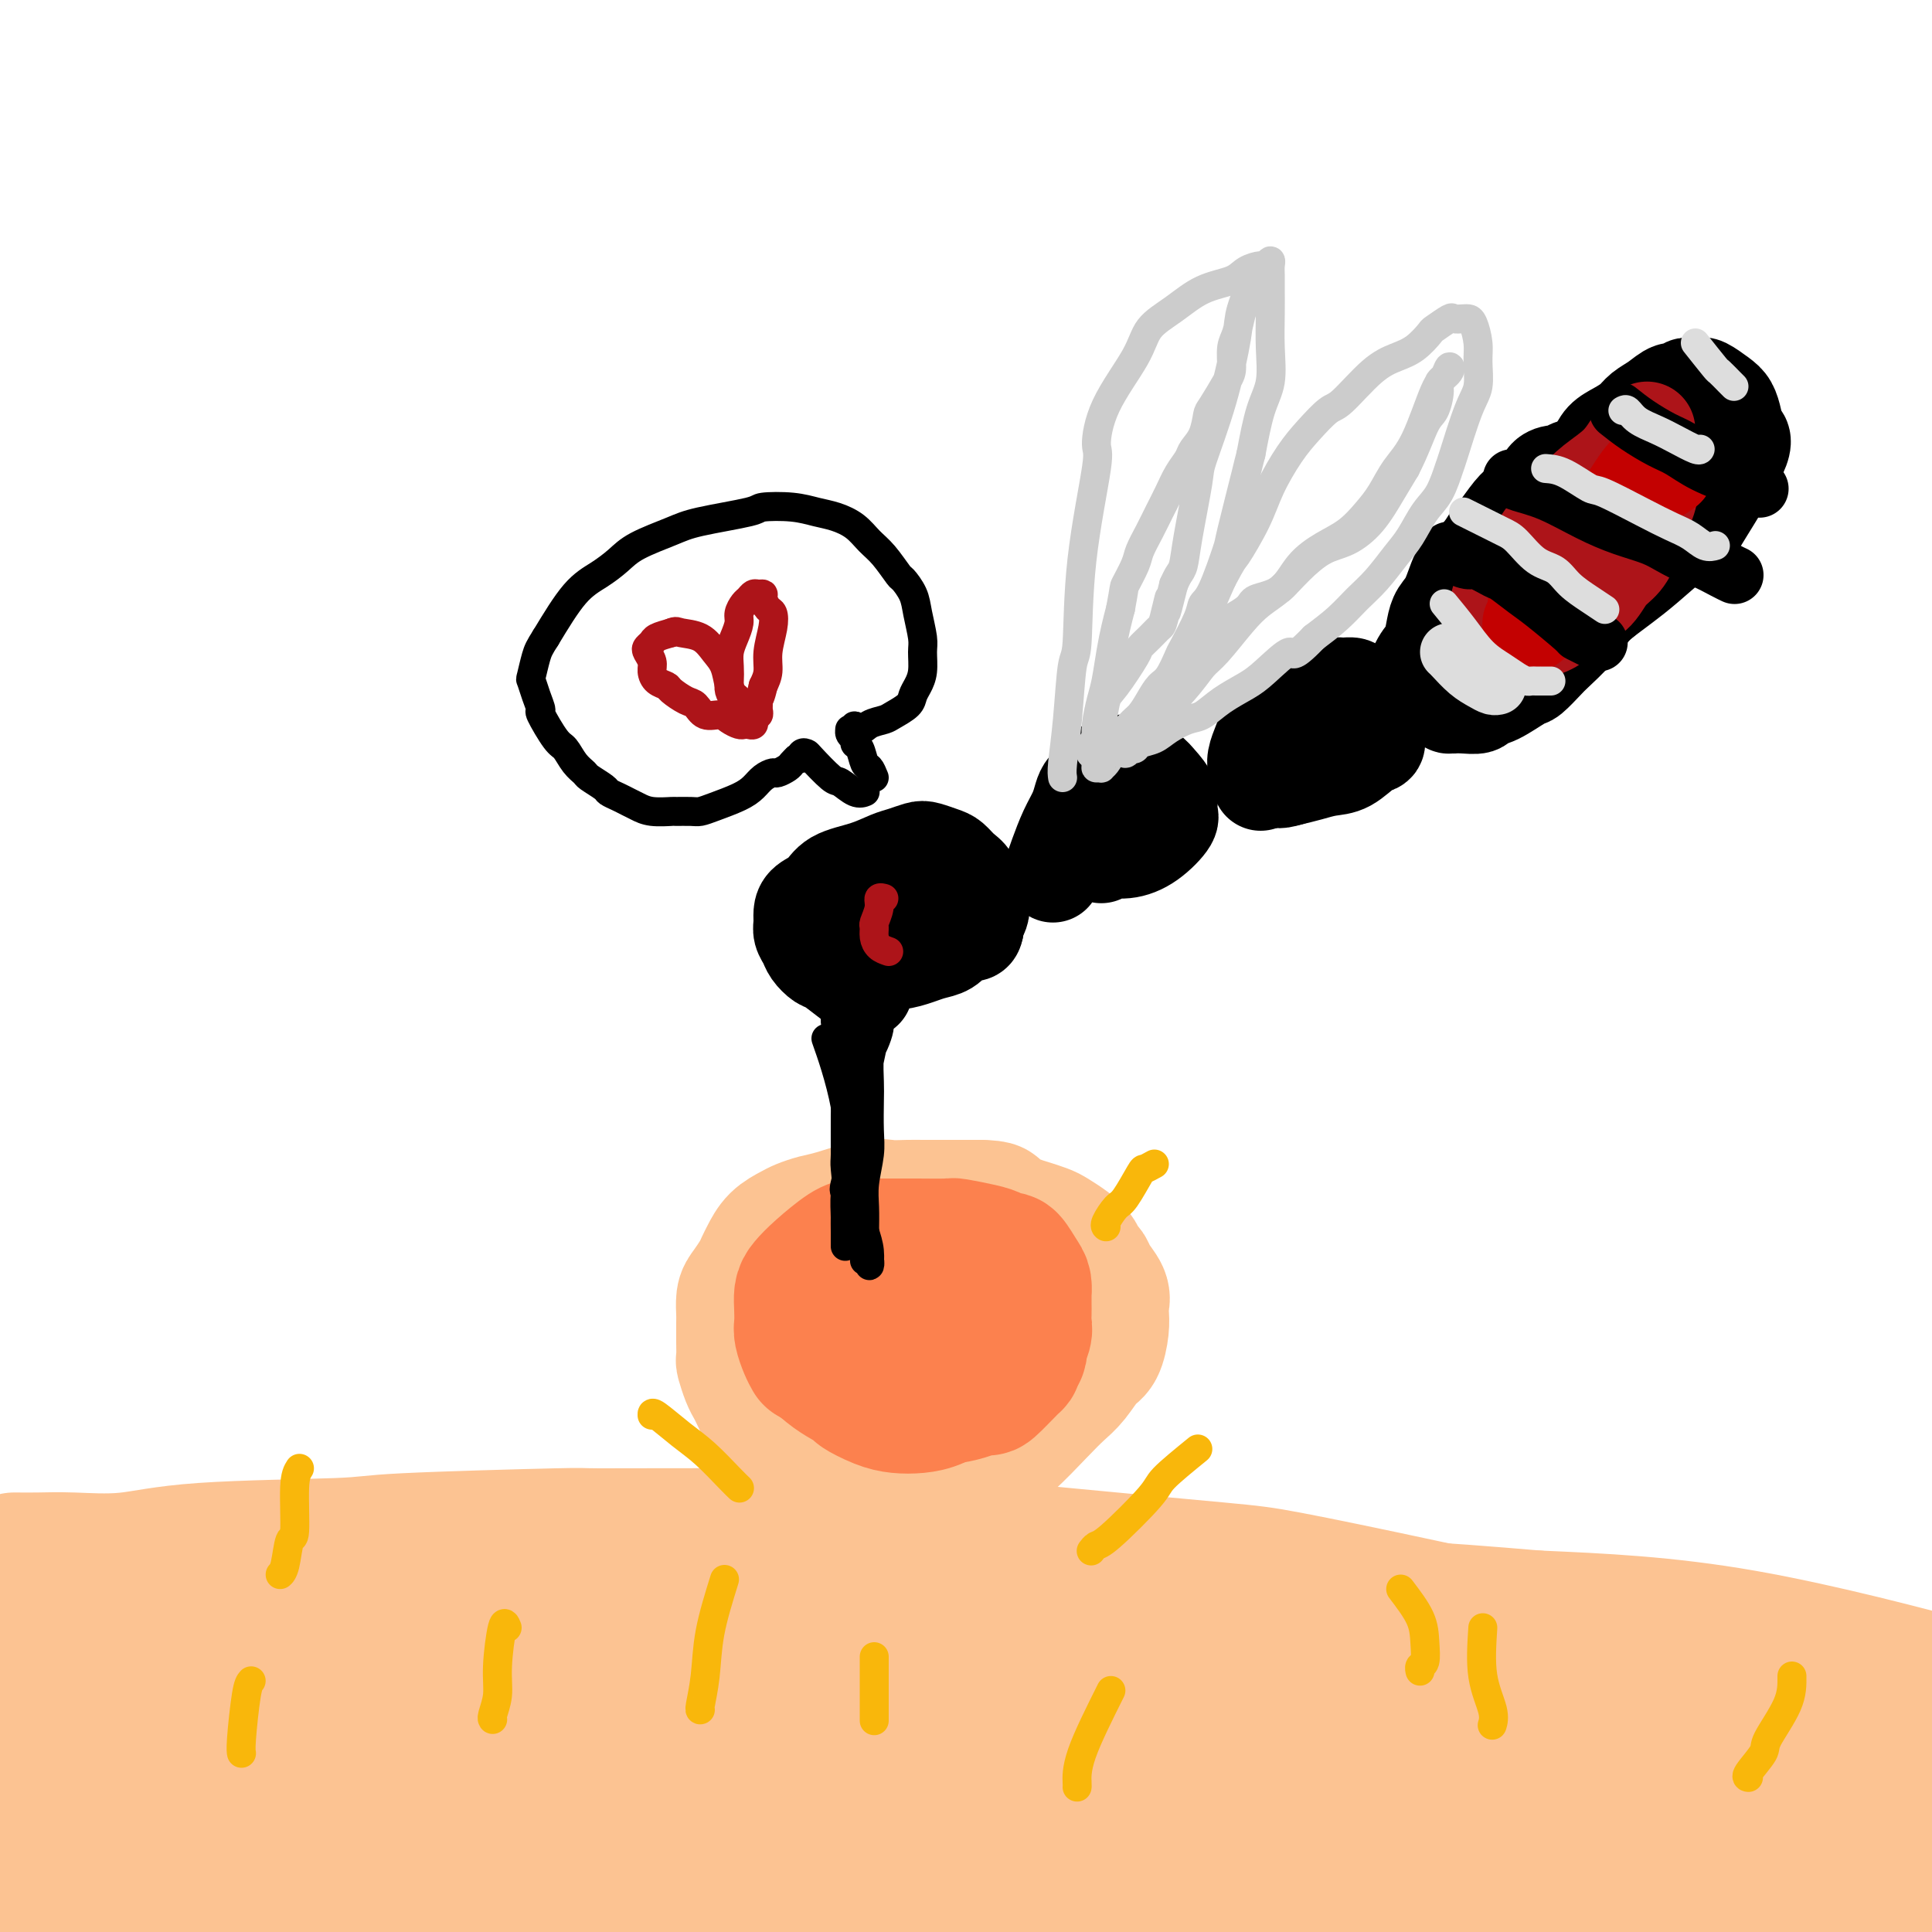 <svg viewBox='0 0 400 400' version='1.1' xmlns='http://www.w3.org/2000/svg' xmlns:xlink='http://www.w3.org/1999/xlink'><g fill='none' stroke='rgb(252,195,146)' stroke-width='28' stroke-linecap='round' stroke-linejoin='round'><path d='M3,323c1.582,0.015 3.164,0.029 5,0c1.836,-0.029 3.928,-0.102 7,0c3.072,0.102 7.126,0.377 11,0c3.874,-0.377 7.570,-1.407 16,-2c8.430,-0.593 21.596,-0.748 28,-1c6.404,-0.252 6.047,-0.602 14,-1c7.953,-0.398 24.217,-0.844 31,-1c6.783,-0.156 4.084,-0.021 9,0c4.916,0.021 17.447,-0.071 29,0c11.553,0.071 22.127,0.307 33,1c10.873,0.693 22.045,1.844 34,3c11.955,1.156 24.693,2.316 32,3c7.307,0.684 9.184,0.893 15,2c5.816,1.107 15.573,3.114 29,6c13.427,2.886 30.526,6.652 38,8c7.474,1.348 5.323,0.278 11,1c5.677,0.722 19.181,3.234 25,4c5.819,0.766 3.951,-0.215 6,0c2.049,0.215 8.014,1.627 12,2c3.986,0.373 5.991,-0.294 8,0c2.009,0.294 4.021,1.548 6,2c1.979,0.452 3.923,0.101 5,0c1.077,-0.101 1.286,0.048 1,0c-0.286,-0.048 -1.066,-0.291 0,0c1.066,0.291 3.979,1.117 -4,-1c-7.979,-2.117 -26.851,-7.176 -43,-10c-16.149,-2.824 -29.574,-3.412 -43,-4'/><path d='M318,335c-18.572,-1.588 -43.501,-3.557 -73,-3c-29.499,0.557 -63.567,3.642 -86,6c-22.433,2.358 -33.230,3.991 -52,6c-18.770,2.009 -45.513,4.395 -61,6c-15.487,1.605 -19.718,2.430 -24,3c-4.282,0.570 -8.613,0.886 -12,1c-3.387,0.114 -5.828,0.028 -7,0c-1.172,-0.028 -1.075,0.003 -1,0c0.075,-0.003 0.129,-0.039 0,0c-0.129,0.039 -0.442,0.154 -1,0c-0.558,-0.154 -1.363,-0.576 -2,-1c-0.637,-0.424 -1.108,-0.849 -1,-1c0.108,-0.151 0.795,-0.026 0,0c-0.795,0.026 -3.073,-0.045 1,-1c4.073,-0.955 14.496,-2.793 29,-5c14.504,-2.207 33.090,-4.782 43,-6c9.910,-1.218 11.144,-1.080 23,-2c11.856,-0.920 34.333,-2.897 55,-4c20.667,-1.103 39.524,-1.330 56,-1c16.476,0.330 30.573,1.219 56,5c25.427,3.781 62.185,10.455 77,13c14.815,2.545 7.685,0.962 18,4c10.315,3.038 38.073,10.698 50,14c11.927,3.302 8.024,2.245 7,2c-1.024,-0.245 0.831,0.321 3,1c2.169,0.679 4.654,1.471 6,2c1.346,0.529 1.555,0.796 1,1c-0.555,0.204 -1.873,0.344 -5,0c-3.127,-0.344 -8.064,-1.172 -13,-2'/><path d='M405,373c-11.939,-2.110 -33.288,-6.885 -49,-10c-15.712,-3.115 -25.787,-4.569 -43,-6c-17.213,-1.431 -41.566,-2.839 -52,-4c-10.434,-1.161 -6.951,-2.074 -29,-1c-22.049,1.074 -69.630,4.134 -106,7c-36.370,2.866 -61.529,5.538 -78,8c-16.471,2.462 -24.254,4.713 -29,6c-4.746,1.287 -6.456,1.610 -7,2c-0.544,0.390 0.076,0.848 -2,1c-2.076,0.152 -6.850,-0.002 2,0c8.850,0.002 31.323,0.160 51,0c19.677,-0.160 36.558,-0.637 54,-1c17.442,-0.363 35.444,-0.613 54,-1c18.556,-0.387 37.666,-0.910 58,-1c20.334,-0.090 41.892,0.253 61,1c19.108,0.747 35.768,1.899 49,3c13.232,1.101 23.038,2.151 33,3c9.962,0.849 20.080,1.497 26,2c5.920,0.503 7.643,0.860 9,1c1.357,0.140 2.349,0.063 3,0c0.651,-0.063 0.962,-0.111 2,0c1.038,0.111 2.803,0.381 -1,0c-3.803,-0.381 -13.174,-1.411 -17,-2c-3.826,-0.589 -2.107,-0.735 -15,-2c-12.893,-1.265 -40.398,-3.647 -60,-5c-19.602,-1.353 -31.301,-1.676 -43,-2'/><path d='M276,372c-26.831,-1.367 -26.907,0.715 -38,2c-11.093,1.285 -33.202,1.773 -52,3c-18.798,1.227 -34.285,3.194 -55,5c-20.715,1.806 -46.658,3.451 -59,4c-12.342,0.549 -11.081,0.003 -13,0c-1.919,-0.003 -7.016,0.539 -11,1c-3.984,0.461 -6.855,0.842 -10,1c-3.145,0.158 -6.563,0.092 -8,0c-1.437,-0.092 -0.892,-0.211 -2,0c-1.108,0.211 -3.867,0.753 -5,1c-1.133,0.247 -0.639,0.198 -1,0c-0.361,-0.198 -1.575,-0.545 0,0c1.575,0.545 5.940,1.981 8,3c2.060,1.019 1.815,1.621 14,2c12.185,0.379 36.800,0.535 56,1c19.200,0.465 32.984,1.240 47,1c14.016,-0.240 28.263,-1.494 42,-2c13.737,-0.506 26.964,-0.262 40,0c13.036,0.262 25.882,0.543 38,1c12.118,0.457 23.508,1.089 34,2c10.492,0.911 20.085,2.101 28,3c7.915,0.899 14.152,1.506 20,2c5.848,0.494 11.309,0.876 16,1c4.691,0.124 8.613,-0.011 13,0c4.387,0.011 9.238,0.168 11,0c1.762,-0.168 0.436,-0.661 4,0c3.564,0.661 12.018,2.474 15,3c2.982,0.526 0.491,-0.237 -2,-1'/><path d='M406,405c17.650,0.471 -7.723,-3.351 -19,-5c-11.277,-1.649 -8.456,-1.125 -14,-2c-5.544,-0.875 -19.453,-3.149 -36,-5c-16.547,-1.851 -35.733,-3.277 -50,-4c-14.267,-0.723 -23.614,-0.742 -37,0c-13.386,0.742 -30.810,2.244 -39,3c-8.190,0.756 -7.145,0.765 -18,2c-10.855,1.235 -33.610,3.696 -47,5c-13.390,1.304 -17.415,1.449 -23,2c-5.585,0.551 -12.732,1.506 -20,2c-7.268,0.494 -14.659,0.525 -24,1c-9.341,0.475 -20.631,1.392 -26,2c-5.369,0.608 -4.817,0.906 -8,1c-3.183,0.094 -10.101,-0.017 -13,0c-2.899,0.017 -1.777,0.160 -4,0c-2.223,-0.160 -7.789,-0.624 -10,-1c-2.211,-0.376 -1.065,-0.664 -1,-1c0.065,-0.336 -0.951,-0.719 -2,-1c-1.049,-0.281 -2.131,-0.458 -3,-1c-0.869,-0.542 -1.526,-1.448 -2,-2c-0.474,-0.552 -0.765,-0.748 -1,-1c-0.235,-0.252 -0.414,-0.559 -1,-1c-0.586,-0.441 -1.579,-1.017 -2,-2c-0.421,-0.983 -0.269,-2.372 -1,-3c-0.731,-0.628 -2.344,-0.495 0,-2c2.344,-1.505 8.645,-4.649 11,-6c2.355,-1.351 0.765,-0.908 11,-2c10.235,-1.092 32.294,-3.717 44,-5c11.706,-1.283 13.059,-1.224 23,-1c9.941,0.224 28.471,0.612 47,1'/><path d='M141,379c17.031,0.101 24.610,0.352 42,2c17.390,1.648 44.592,4.693 56,6c11.408,1.307 7.020,0.876 15,2c7.980,1.124 28.326,3.804 40,5c11.674,1.196 14.675,0.910 20,1c5.325,0.090 12.975,0.556 20,1c7.025,0.444 13.425,0.866 17,1c3.575,0.134 4.325,-0.019 7,0c2.675,0.019 7.276,0.211 12,0c4.724,-0.211 9.571,-0.826 12,-1c2.429,-0.174 2.441,0.093 5,0c2.559,-0.093 7.667,-0.546 10,-1c2.333,-0.454 1.893,-0.910 2,-1c0.107,-0.090 0.763,0.186 1,0c0.237,-0.186 0.056,-0.834 0,-1c-0.056,-0.166 0.011,0.149 0,0c-0.011,-0.149 -0.102,-0.761 -2,-2c-1.898,-1.239 -5.604,-3.105 -11,-5c-5.396,-1.895 -12.481,-3.821 -16,-5c-3.519,-1.179 -3.473,-1.612 -9,-3c-5.527,-1.388 -16.628,-3.731 -23,-5c-6.372,-1.269 -8.016,-1.464 -11,-2c-2.984,-0.536 -7.308,-1.411 -11,-2c-3.692,-0.589 -6.753,-0.890 -9,-1c-2.247,-0.110 -3.682,-0.030 -5,0c-1.318,0.030 -2.519,0.008 -3,0c-0.481,-0.008 -0.240,-0.004 0,0'/><path d='M300,368c-9.499,-1.538 -2.245,-0.382 3,0c5.245,0.382 8.481,-0.009 14,0c5.519,0.009 13.321,0.419 20,1c6.679,0.581 12.234,1.332 17,2c4.766,0.668 8.744,1.254 13,2c4.256,0.746 8.790,1.653 11,2c2.210,0.347 2.096,0.134 4,0c1.904,-0.134 5.828,-0.188 8,0c2.172,0.188 2.594,0.618 1,0c-1.594,-0.618 -5.205,-2.283 -12,-5c-6.795,-2.717 -16.776,-6.484 -25,-9c-8.224,-2.516 -14.692,-3.779 -20,-5c-5.308,-1.221 -9.456,-2.400 -14,-3c-4.544,-0.600 -9.483,-0.622 -14,-1c-4.517,-0.378 -8.611,-1.114 -13,-2c-4.389,-0.886 -9.073,-1.924 -14,-3c-4.927,-1.076 -10.096,-2.190 -14,-3c-3.904,-0.810 -6.544,-1.317 -14,-3c-7.456,-1.683 -19.730,-4.541 -26,-6c-6.270,-1.459 -6.536,-1.518 -8,-2c-1.464,-0.482 -4.124,-1.387 -6,-2c-1.876,-0.613 -2.967,-0.934 -4,-1c-1.033,-0.066 -2.010,0.124 -3,0c-0.990,-0.124 -1.995,-0.562 -3,-1'/><path d='M201,329c-20.915,-4.355 -6.703,-1.741 -2,-1c4.703,0.741 -0.103,-0.390 -2,-1c-1.897,-0.610 -0.885,-0.700 -1,-1c-0.115,-0.300 -1.355,-0.812 -2,-1c-0.645,-0.188 -0.693,-0.054 -1,0c-0.307,0.054 -0.871,0.028 -1,0c-0.129,-0.028 0.178,-0.059 0,0c-0.178,0.059 -0.839,0.208 -1,0c-0.161,-0.208 0.179,-0.773 0,-1c-0.179,-0.227 -0.878,-0.116 -1,0c-0.122,0.116 0.333,0.238 0,0c-0.333,-0.238 -1.454,-0.837 -2,-1c-0.546,-0.163 -0.516,0.111 -1,0c-0.484,-0.111 -1.481,-0.607 -2,-1c-0.519,-0.393 -0.558,-0.683 -1,-1c-0.442,-0.317 -1.287,-0.662 -2,-1c-0.713,-0.338 -1.295,-0.668 -2,-1c-0.705,-0.332 -1.532,-0.665 -2,-1c-0.468,-0.335 -0.576,-0.671 -1,-1c-0.424,-0.329 -1.164,-0.651 -2,-1c-0.836,-0.349 -1.768,-0.724 -2,-1c-0.232,-0.276 0.237,-0.454 0,-1c-0.237,-0.546 -1.181,-1.459 -2,-2c-0.819,-0.541 -1.515,-0.711 -2,-1c-0.485,-0.289 -0.760,-0.696 -1,-1c-0.240,-0.304 -0.446,-0.504 -1,-1c-0.554,-0.496 -1.458,-1.288 -2,-2c-0.542,-0.712 -0.723,-1.346 -1,-2c-0.277,-0.654 -0.652,-1.330 -1,-2c-0.348,-0.670 -0.671,-1.334 -1,-2c-0.329,-0.666 -0.665,-1.333 -1,-2'/><path d='M161,299c-2.118,-2.777 -0.413,-1.219 0,-1c0.413,0.219 -0.467,-0.900 -1,-2c-0.533,-1.100 -0.720,-2.180 -1,-3c-0.280,-0.820 -0.653,-1.380 -1,-2c-0.347,-0.620 -0.667,-1.302 -1,-2c-0.333,-0.698 -0.678,-1.414 -1,-2c-0.322,-0.586 -0.622,-1.044 -1,-2c-0.378,-0.956 -0.833,-2.410 -1,-3c-0.167,-0.590 -0.045,-0.317 0,-1c0.045,-0.683 0.011,-2.323 0,-3c-0.011,-0.677 -0.001,-0.393 0,-1c0.001,-0.607 -0.007,-2.106 0,-3c0.007,-0.894 0.029,-1.184 0,-2c-0.029,-0.816 -0.111,-2.157 0,-3c0.111,-0.843 0.413,-1.188 1,-2c0.587,-0.812 1.460,-2.091 2,-3c0.540,-0.909 0.749,-1.448 1,-2c0.251,-0.552 0.546,-1.118 1,-2c0.454,-0.882 1.069,-2.080 2,-3c0.931,-0.920 2.178,-1.560 3,-2c0.822,-0.440 1.219,-0.678 2,-1c0.781,-0.322 1.945,-0.727 3,-1c1.055,-0.273 2.000,-0.413 4,-1c2.000,-0.587 5.056,-1.621 7,-2c1.944,-0.379 2.778,-0.101 4,0c1.222,0.101 2.833,0.027 4,0c1.167,-0.027 1.890,-0.007 3,0c1.110,0.007 2.607,0.002 4,0c1.393,-0.002 2.684,-0.001 4,0c1.316,0.001 2.658,0.000 4,0'/><path d='M203,250c4.032,0.118 2.612,0.412 3,1c0.388,0.588 2.583,1.470 4,2c1.417,0.530 2.057,0.708 3,1c0.943,0.292 2.189,0.698 3,1c0.811,0.302 1.187,0.500 2,1c0.813,0.500 2.062,1.302 3,2c0.938,0.698 1.565,1.293 2,2c0.435,0.707 0.677,1.526 1,2c0.323,0.474 0.727,0.602 1,1c0.273,0.398 0.413,1.067 1,2c0.587,0.933 1.619,2.131 2,3c0.381,0.869 0.111,1.410 0,2c-0.111,0.590 -0.063,1.228 0,2c0.063,0.772 0.141,1.676 0,3c-0.141,1.324 -0.503,3.068 -1,4c-0.497,0.932 -1.131,1.052 -2,2c-0.869,0.948 -1.974,2.723 -3,4c-1.026,1.277 -1.974,2.055 -3,3c-1.026,0.945 -2.129,2.055 -4,4c-1.871,1.945 -4.511,4.723 -6,6c-1.489,1.277 -1.828,1.052 -3,2c-1.172,0.948 -3.179,3.071 -5,5c-1.821,1.929 -3.457,3.666 -5,5c-1.543,1.334 -2.992,2.266 -4,3c-1.008,0.734 -1.576,1.271 -2,2c-0.424,0.729 -0.705,1.651 -1,2c-0.295,0.349 -0.605,0.124 -1,0c-0.395,-0.124 -0.876,-0.149 -1,0c-0.124,0.149 0.107,0.471 0,0c-0.107,-0.471 -0.554,-1.736 -1,-3'/><path d='M186,314c-0.493,-2.109 -0.726,-5.882 -1,-8c-0.274,-2.118 -0.589,-2.583 0,-4c0.589,-1.417 2.081,-3.787 3,-6c0.919,-2.213 1.266,-4.267 2,-6c0.734,-1.733 1.857,-3.143 3,-5c1.143,-1.857 2.307,-4.162 3,-6c0.693,-1.838 0.916,-3.211 1,-5c0.084,-1.789 0.029,-3.996 0,-5c-0.029,-1.004 -0.032,-0.805 0,-1c0.032,-0.195 0.100,-0.783 0,-1c-0.100,-0.217 -0.368,-0.061 -1,0c-0.632,0.061 -1.629,0.029 -4,1c-2.371,0.971 -6.116,2.945 -9,6c-2.884,3.055 -4.906,7.190 -7,11c-2.094,3.810 -4.259,7.294 -5,10c-0.741,2.706 -0.058,4.632 0,6c0.058,1.368 -0.508,2.177 0,3c0.508,0.823 2.089,1.662 3,2c0.911,0.338 1.151,0.177 3,0c1.849,-0.177 5.306,-0.369 6,0c0.694,0.369 -1.376,1.299 2,-1c3.376,-2.299 12.198,-7.827 16,-11c3.802,-3.173 2.585,-3.989 2,-6c-0.585,-2.011 -0.538,-5.216 -1,-8c-0.462,-2.784 -1.433,-5.148 -2,-7c-0.567,-1.852 -0.730,-3.191 -1,-4c-0.270,-0.809 -0.649,-1.088 -1,-1c-0.351,0.088 -0.676,0.544 -1,1'/><path d='M197,269c-0.975,-0.848 -0.913,2.533 -1,5c-0.087,2.467 -0.325,4.020 0,6c0.325,1.980 1.211,4.386 2,6c0.789,1.614 1.482,2.434 2,3c0.518,0.566 0.862,0.876 1,1c0.138,0.124 0.069,0.062 0,0'/><path d='M195,274c-3.691,6.807 -7.381,13.614 -9,17c-1.619,3.386 -1.166,3.351 -1,5c0.166,1.649 0.045,4.982 0,7c-0.045,2.018 -0.013,2.719 0,3c0.013,0.281 0.006,0.140 0,0'/></g>
<g fill='none' stroke='rgb(252,129,78)' stroke-width='28' stroke-linecap='round' stroke-linejoin='round'><path d='M184,272c-1.766,-0.115 -3.531,-0.230 -5,0c-1.469,0.230 -2.641,0.805 -4,1c-1.359,0.195 -2.906,0.011 -4,1c-1.094,0.989 -1.736,3.153 -2,4c-0.264,0.847 -0.150,0.377 0,1c0.150,0.623 0.335,2.339 2,4c1.665,1.661 4.808,3.269 6,4c1.192,0.731 0.432,0.586 1,1c0.568,0.414 2.462,1.386 4,2c1.538,0.614 2.718,0.871 4,1c1.282,0.129 2.665,0.130 4,0c1.335,-0.130 2.623,-0.391 4,-1c1.377,-0.609 2.844,-1.567 4,-2c1.156,-0.433 2.002,-0.343 3,-1c0.998,-0.657 2.148,-2.063 3,-3c0.852,-0.937 1.405,-1.404 2,-2c0.595,-0.596 1.231,-1.319 2,-2c0.769,-0.681 1.670,-1.319 2,-2c0.330,-0.681 0.088,-1.403 0,-2c-0.088,-0.597 -0.024,-1.067 0,-2c0.024,-0.933 0.006,-2.328 0,-3c-0.006,-0.672 -0.002,-0.621 0,-1c0.002,-0.379 0.001,-1.190 0,-2'/><path d='M210,268c0.039,-1.441 0.137,-0.043 0,0c-0.137,0.043 -0.510,-1.271 -1,-2c-0.490,-0.729 -1.099,-0.875 -1,-1c0.099,-0.125 0.905,-0.231 -1,-1c-1.905,-0.769 -6.522,-2.203 -9,-3c-2.478,-0.797 -2.816,-0.957 -4,-1c-1.184,-0.043 -3.212,0.032 -4,0c-0.788,-0.032 -0.335,-0.171 -1,0c-0.665,0.171 -2.447,0.653 -4,1c-1.553,0.347 -2.878,0.560 -4,1c-1.122,0.440 -2.041,1.107 -3,2c-0.959,0.893 -1.957,2.010 -3,3c-1.043,0.990 -2.131,1.851 -3,3c-0.869,1.149 -1.521,2.587 -2,4c-0.479,1.413 -0.787,2.802 -1,4c-0.213,1.198 -0.331,2.205 0,3c0.331,0.795 1.112,1.380 2,2c0.888,0.620 1.882,1.277 3,2c1.118,0.723 2.361,1.514 4,2c1.639,0.486 3.673,0.667 5,1c1.327,0.333 1.947,0.819 3,1c1.053,0.181 2.538,0.058 4,0c1.462,-0.058 2.899,-0.050 4,0c1.101,0.050 1.864,0.143 3,0c1.136,-0.143 2.644,-0.521 4,-1c1.356,-0.479 2.559,-1.059 3,-1c0.441,0.059 0.118,0.758 1,0c0.882,-0.758 2.968,-2.973 4,-4c1.032,-1.027 1.009,-0.865 1,-1c-0.009,-0.135 -0.005,-0.568 0,-1'/><path d='M210,281c1.558,-1.379 0.953,-1.328 1,-2c0.047,-0.672 0.745,-2.069 1,-3c0.255,-0.931 0.068,-1.397 0,-2c-0.068,-0.603 -0.018,-1.345 0,-2c0.018,-0.655 0.003,-1.224 0,-2c-0.003,-0.776 0.006,-1.761 0,-2c-0.006,-0.239 -0.028,0.266 0,0c0.028,-0.266 0.107,-1.304 0,-2c-0.107,-0.696 -0.399,-1.051 -1,-2c-0.601,-0.949 -1.510,-2.493 -2,-3c-0.490,-0.507 -0.560,0.022 -1,0c-0.440,-0.022 -1.248,-0.594 -2,-1c-0.752,-0.406 -1.446,-0.645 -3,-1c-1.554,-0.355 -3.966,-0.827 -5,-1c-1.034,-0.173 -0.688,-0.046 -2,0c-1.312,0.046 -4.280,0.012 -6,0c-1.720,-0.012 -2.191,-0.003 -3,0c-0.809,0.003 -1.956,-0.001 -3,0c-1.044,0.001 -1.985,0.006 -3,0c-1.015,-0.006 -2.104,-0.025 -3,0c-0.896,0.025 -1.599,0.092 -3,1c-1.401,0.908 -3.500,2.656 -5,4c-1.500,1.344 -2.403,2.284 -3,3c-0.597,0.716 -0.889,1.207 -1,2c-0.111,0.793 -0.041,1.889 0,3c0.041,1.111 0.052,2.236 0,3c-0.052,0.764 -0.168,1.167 0,2c0.168,0.833 0.619,2.095 1,3c0.381,0.905 0.690,1.452 1,2'/></g>
<g fill='none' stroke='rgb(249,183,11)' stroke-width='6' stroke-linecap='round' stroke-linejoin='round'><path d='M62,304c-0.447,0.696 -0.894,1.391 -1,4c-0.106,2.609 0.129,7.130 0,9c-0.129,1.870 -0.622,1.089 -1,2c-0.378,0.911 -0.640,3.515 -1,5c-0.360,1.485 -0.817,1.853 -1,2c-0.183,0.147 -0.091,0.074 0,0'/><path d='M105,337c-0.301,-0.754 -0.603,-1.509 -1,0c-0.397,1.509 -0.891,5.280 -1,8c-0.109,2.720 0.167,4.389 0,6c-0.167,1.611 -0.776,3.165 -1,4c-0.224,0.835 -0.064,0.953 0,1c0.064,0.047 0.032,0.024 0,0'/><path d='M52,348c-0.310,0.339 -0.619,0.679 -1,3c-0.381,2.321 -0.833,6.625 -1,9c-0.167,2.375 -0.048,2.821 0,3c0.048,0.179 0.024,0.089 0,0'/><path d='M150,327c-1.185,3.804 -2.370,7.608 -3,11c-0.630,3.392 -0.705,6.373 -1,9c-0.295,2.627 -0.810,4.900 -1,6c-0.190,1.100 -0.054,1.029 0,1c0.054,-0.029 0.027,-0.014 0,0'/><path d='M230,350c-2.423,4.845 -4.845,9.690 -6,13c-1.155,3.310 -1.042,5.083 -1,6c0.042,0.917 0.012,0.976 0,1c-0.012,0.024 -0.006,0.012 0,0'/><path d='M307,337c-0.226,3.524 -0.452,7.048 0,10c0.452,2.952 1.583,5.333 2,7c0.417,1.667 0.119,2.619 0,3c-0.119,0.381 -0.060,0.190 0,0'/><path d='M371,347c0.024,1.804 0.049,3.608 -1,6c-1.049,2.392 -3.171,5.373 -4,7c-0.829,1.627 -0.367,1.900 -1,3c-0.633,1.100 -2.363,3.027 -3,4c-0.637,0.973 -0.182,0.992 0,1c0.182,0.008 0.091,0.004 0,0'/><path d='M290,329c1.585,2.085 3.171,4.170 4,6c0.829,1.830 0.902,3.405 1,5c0.098,1.595 0.222,3.211 0,4c-0.222,0.789 -0.791,0.751 -1,1c-0.209,0.249 -0.060,0.785 0,1c0.060,0.215 0.030,0.107 0,0'/><path d='M181,343c0.000,2.173 0.000,4.345 0,6c0.000,1.655 0.000,2.792 0,4c0.000,1.208 0.000,2.488 0,3c-0.000,0.512 0.000,0.256 0,0'/><path d='M135,293c-0.028,-0.368 -0.056,-0.736 1,0c1.056,0.736 3.197,2.576 5,4c1.803,1.424 3.267,2.433 5,4c1.733,1.567 3.736,3.691 5,5c1.264,1.309 1.790,1.803 2,2c0.210,0.197 0.105,0.099 0,0'/><path d='M248,300c-2.839,2.312 -5.679,4.623 -7,6c-1.321,1.377 -1.125,1.819 -3,4c-1.875,2.181 -5.822,6.100 -8,8c-2.178,1.900 -2.586,1.781 -3,2c-0.414,0.219 -0.832,0.777 -1,1c-0.168,0.223 -0.084,0.112 0,0'/><path d='M239,241c-0.811,0.451 -1.622,0.902 -2,1c-0.378,0.098 -0.322,-0.156 -1,1c-0.678,1.156 -2.091,3.721 -3,5c-0.909,1.279 -1.316,1.271 -2,2c-0.684,0.729 -1.646,2.196 -2,3c-0.354,0.804 -0.101,0.944 0,1c0.101,0.056 0.051,0.028 0,0'/></g>
<g fill='none' stroke='rgb(0,0,0)' stroke-width='6' stroke-linecap='round' stroke-linejoin='round'><path d='M171,215c0.649,1.839 1.297,3.679 2,6c0.703,2.321 1.460,5.125 2,8c0.540,2.875 0.863,5.821 1,8c0.137,2.179 0.088,3.591 0,5c-0.088,1.409 -0.216,2.815 0,4c0.216,1.185 0.776,2.150 1,3c0.224,0.850 0.113,1.586 0,2c-0.113,0.414 -0.226,0.507 0,1c0.226,0.493 0.793,1.384 1,2c0.207,0.616 0.056,0.955 0,1c-0.056,0.045 -0.015,-0.203 0,0c0.015,0.203 0.004,0.859 0,1c-0.004,0.141 -0.001,-0.231 0,-1c0.001,-0.769 0.000,-1.934 0,-3c-0.000,-1.066 -0.000,-2.033 0,-3'/><path d='M178,249c0.064,-1.882 0.225,-3.588 0,-5c-0.225,-1.412 -0.835,-2.530 -1,-4c-0.165,-1.470 0.114,-3.293 0,-5c-0.114,-1.707 -0.623,-3.296 -1,-5c-0.377,-1.704 -0.623,-3.521 -1,-5c-0.377,-1.479 -0.886,-2.621 -1,-4c-0.114,-1.379 0.165,-2.995 0,-4c-0.165,-1.005 -0.776,-1.398 -1,-2c-0.224,-0.602 -0.061,-1.414 0,-2c0.061,-0.586 0.019,-0.947 0,-1c-0.019,-0.053 -0.015,0.203 0,0c0.015,-0.203 0.043,-0.866 0,-1c-0.043,-0.134 -0.155,0.262 0,1c0.155,0.738 0.577,1.817 1,4c0.423,2.183 0.848,5.471 1,8c0.152,2.529 0.031,4.300 0,7c-0.031,2.700 0.028,6.328 0,8c-0.028,1.672 -0.143,1.386 0,3c0.143,1.614 0.545,5.126 1,7c0.455,1.874 0.963,2.108 1,3c0.037,0.892 -0.397,2.441 0,4c0.397,1.559 1.624,3.128 2,4c0.376,0.872 -0.098,1.049 0,1c0.098,-0.049 0.769,-0.322 1,0c0.231,0.322 0.024,1.241 0,1c-0.024,-0.241 0.136,-1.640 0,-3c-0.136,-1.360 -0.568,-2.680 -1,-4'/><path d='M179,255c0.016,-1.684 0.057,-3.396 0,-5c-0.057,-1.604 -0.211,-3.102 0,-5c0.211,-1.898 0.788,-4.196 1,-6c0.212,-1.804 0.060,-3.115 0,-5c-0.060,-1.885 -0.026,-4.343 0,-6c0.026,-1.657 0.046,-2.513 0,-4c-0.046,-1.487 -0.156,-3.606 0,-5c0.156,-1.394 0.578,-2.065 1,-3c0.422,-0.935 0.844,-2.135 1,-3c0.156,-0.865 0.045,-1.395 0,-2c-0.045,-0.605 -0.025,-1.284 0,-2c0.025,-0.716 0.053,-1.469 0,-2c-0.053,-0.531 -0.188,-0.841 0,-1c0.188,-0.159 0.697,-0.166 1,0c0.303,0.166 0.398,0.507 0,2c-0.398,1.493 -1.291,4.138 -2,7c-0.709,2.862 -1.234,5.941 -2,9c-0.766,3.059 -1.775,6.099 -2,8c-0.225,1.901 0.332,2.663 0,5c-0.332,2.337 -1.553,6.247 -2,8c-0.447,1.753 -0.120,1.347 0,2c0.120,0.653 0.032,2.363 0,4c-0.032,1.637 -0.009,3.201 0,4c0.009,0.799 0.002,0.833 0,1c-0.002,0.167 -0.001,0.468 0,1c0.001,0.532 0.000,1.295 0,1c-0.000,-0.295 -0.000,-1.647 0,-3'/><path d='M175,255c0.012,-0.917 0.041,-1.710 0,-3c-0.041,-1.290 -0.152,-3.075 0,-5c0.152,-1.925 0.566,-3.988 1,-5c0.434,-1.012 0.887,-0.974 1,-3c0.113,-2.026 -0.113,-6.118 0,-9c0.113,-2.882 0.566,-4.555 1,-6c0.434,-1.445 0.849,-2.662 1,-4c0.151,-1.338 0.037,-2.796 0,-4c-0.037,-1.204 0.004,-2.154 0,-3c-0.004,-0.846 -0.053,-1.590 0,-2c0.053,-0.410 0.206,-0.488 0,-1c-0.206,-0.512 -0.773,-1.458 -1,-2c-0.227,-0.542 -0.113,-0.681 0,-1c0.113,-0.319 0.227,-0.818 0,-1c-0.227,-0.182 -0.793,-0.048 -1,0c-0.207,0.048 -0.056,0.010 0,1c0.056,0.990 0.015,3.008 0,4c-0.015,0.992 -0.004,0.959 0,2c0.004,1.041 0.001,3.154 0,4c-0.001,0.846 -0.001,0.423 0,0'/></g>
<g fill='none' stroke='rgb(0,0,0)' stroke-width='20' stroke-linecap='round' stroke-linejoin='round'><path d='M179,205c-0.861,-0.523 -1.722,-1.046 -3,-2c-1.278,-0.954 -2.973,-2.338 -4,-3c-1.027,-0.662 -1.385,-0.600 -2,-1c-0.615,-0.400 -1.486,-1.262 -2,-2c-0.514,-0.738 -0.673,-1.353 -1,-2c-0.327,-0.647 -0.824,-1.327 -1,-2c-0.176,-0.673 -0.030,-1.339 0,-2c0.030,-0.661 -0.054,-1.318 0,-2c0.054,-0.682 0.248,-1.391 1,-2c0.752,-0.609 2.063,-1.119 3,-2c0.937,-0.881 1.501,-2.135 3,-3c1.499,-0.865 3.934,-1.343 6,-2c2.066,-0.657 3.765,-1.493 5,-2c1.235,-0.507 2.008,-0.684 3,-1c0.992,-0.316 2.205,-0.772 3,-1c0.795,-0.228 1.172,-0.228 2,0c0.828,0.228 2.105,0.684 3,1c0.895,0.316 1.406,0.493 2,1c0.594,0.507 1.270,1.343 2,2c0.730,0.657 1.512,1.135 2,2c0.488,0.865 0.680,2.116 1,3c0.320,0.884 0.766,1.402 1,2c0.234,0.598 0.255,1.276 0,2c-0.255,0.724 -0.787,1.492 -1,2c-0.213,0.508 -0.106,0.754 0,1'/><path d='M202,192c-0.199,1.742 -1.196,1.096 -2,1c-0.804,-0.096 -1.415,0.356 -2,1c-0.585,0.644 -1.143,1.478 -2,2c-0.857,0.522 -2.011,0.732 -3,1c-0.989,0.268 -1.813,0.593 -3,1c-1.187,0.407 -2.739,0.895 -4,1c-1.261,0.105 -2.233,-0.172 -3,0c-0.767,0.172 -1.330,0.793 -2,1c-0.670,0.207 -1.448,-0.001 -2,0c-0.552,0.001 -0.880,0.210 -1,0c-0.120,-0.210 -0.032,-0.840 0,-1c0.032,-0.160 0.009,0.149 0,0c-0.009,-0.149 -0.002,-0.757 0,-1c0.002,-0.243 0.001,-0.122 0,0'/><path d='M218,181c-0.067,-0.208 -0.134,-0.415 0,-1c0.134,-0.585 0.469,-1.546 1,-3c0.531,-1.454 1.259,-3.401 2,-5c0.741,-1.599 1.496,-2.852 2,-4c0.504,-1.148 0.756,-2.192 1,-3c0.244,-0.808 0.479,-1.380 1,-2c0.521,-0.620 1.329,-1.287 2,-2c0.671,-0.713 1.205,-1.471 2,-2c0.795,-0.529 1.851,-0.830 3,-1c1.149,-0.170 2.393,-0.209 3,0c0.607,0.209 0.579,0.665 1,1c0.421,0.335 1.293,0.549 2,1c0.707,0.451 1.250,1.139 2,2c0.750,0.861 1.706,1.895 2,3c0.294,1.105 -0.075,2.281 0,3c0.075,0.719 0.595,0.981 0,2c-0.595,1.019 -2.303,2.795 -4,4c-1.697,1.205 -3.383,1.838 -5,2c-1.617,0.162 -3.166,-0.149 -4,0c-0.834,0.149 -0.953,0.757 -1,1c-0.047,0.243 -0.024,0.122 0,0'/><path d='M261,162c-0.430,-0.772 -0.859,-1.544 -1,-2c-0.141,-0.456 0.007,-0.597 0,-1c-0.007,-0.403 -0.168,-1.067 0,-2c0.168,-0.933 0.663,-2.136 1,-3c0.337,-0.864 0.514,-1.388 1,-2c0.486,-0.612 1.281,-1.312 2,-2c0.719,-0.688 1.360,-1.364 2,-2c0.640,-0.636 1.277,-1.232 2,-2c0.723,-0.768 1.530,-1.708 2,-2c0.470,-0.292 0.602,0.065 1,0c0.398,-0.065 1.061,-0.551 2,-1c0.939,-0.449 2.153,-0.862 3,-1c0.847,-0.138 1.326,-0.003 2,0c0.674,0.003 1.543,-0.126 2,0c0.457,0.126 0.500,0.509 1,1c0.500,0.491 1.456,1.092 2,2c0.544,0.908 0.677,2.125 1,3c0.323,0.875 0.835,1.408 1,2c0.165,0.592 -0.016,1.244 0,2c0.016,0.756 0.231,1.617 0,2c-0.231,0.383 -0.907,0.288 -2,1c-1.093,0.712 -2.602,2.232 -4,3c-1.398,0.768 -2.684,0.784 -4,1c-1.316,0.216 -2.662,0.633 -4,1c-1.338,0.367 -2.669,0.683 -4,1'/><path d='M267,161c-3.033,0.928 -2.617,0.249 -3,0c-0.383,-0.249 -1.565,-0.067 -2,0c-0.435,0.067 -0.124,0.019 0,0c0.124,-0.019 0.062,-0.010 0,0'/><path d='M292,142c0.644,-1.874 1.289,-3.749 2,-5c0.711,-1.251 1.489,-1.880 2,-3c0.511,-1.120 0.755,-2.733 1,-4c0.245,-1.267 0.492,-2.190 1,-3c0.508,-0.810 1.278,-1.507 2,-3c0.722,-1.493 1.396,-3.784 2,-5c0.604,-1.216 1.138,-1.359 2,-2c0.862,-0.641 2.051,-1.781 3,-3c0.949,-1.219 1.657,-2.516 2,-3c0.343,-0.484 0.319,-0.156 1,-1c0.681,-0.844 2.065,-2.859 3,-4c0.935,-1.141 1.419,-1.406 2,-2c0.581,-0.594 1.259,-1.517 2,-2c0.741,-0.483 1.546,-0.525 2,-1c0.454,-0.475 0.558,-1.382 1,-2c0.442,-0.618 1.220,-0.946 2,-1c0.780,-0.054 1.560,0.167 2,0c0.440,-0.167 0.541,-0.722 1,-1c0.459,-0.278 1.278,-0.281 2,0c0.722,0.281 1.348,0.845 2,1c0.652,0.155 1.329,-0.099 2,0c0.671,0.099 1.335,0.549 2,1'/><path d='M333,99c2.415,0.645 1.953,2.256 2,3c0.047,0.744 0.601,0.620 1,1c0.399,0.380 0.641,1.263 1,2c0.359,0.737 0.836,1.326 1,2c0.164,0.674 0.016,1.431 0,2c-0.016,0.569 0.102,0.949 0,2c-0.102,1.051 -0.423,2.773 -1,4c-0.577,1.227 -1.408,1.961 -2,3c-0.592,1.039 -0.944,2.384 -2,4c-1.056,1.616 -2.815,3.502 -4,5c-1.185,1.498 -1.795,2.609 -3,4c-1.205,1.391 -3.004,3.063 -4,4c-0.996,0.937 -1.188,1.140 -2,2c-0.812,0.860 -2.243,2.378 -3,3c-0.757,0.622 -0.839,0.349 -2,1c-1.161,0.651 -3.401,2.227 -5,3c-1.599,0.773 -2.557,0.743 -3,1c-0.443,0.257 -0.371,0.801 -1,1c-0.629,0.199 -1.958,0.054 -3,0c-1.042,-0.054 -1.797,-0.016 -2,0c-0.203,0.016 0.147,0.009 0,0c-0.147,-0.009 -0.790,-0.021 -1,0c-0.210,0.021 0.014,0.073 0,0c-0.014,-0.073 -0.267,-0.273 0,-1c0.267,-0.727 1.055,-1.982 2,-3c0.945,-1.018 2.047,-1.799 3,-3c0.953,-1.201 1.757,-2.823 3,-4c1.243,-1.177 2.927,-1.908 4,-3c1.073,-1.092 1.537,-2.546 2,-4'/><path d='M314,128c2.674,-3.663 2.360,-3.819 3,-5c0.640,-1.181 2.236,-3.386 3,-5c0.764,-1.614 0.698,-2.637 1,-4c0.302,-1.363 0.972,-3.065 2,-5c1.028,-1.935 2.414,-4.104 3,-6c0.586,-1.896 0.374,-3.519 1,-5c0.626,-1.481 2.092,-2.820 3,-4c0.908,-1.180 1.257,-2.203 2,-3c0.743,-0.797 1.879,-1.370 3,-2c1.121,-0.630 2.226,-1.316 3,-2c0.774,-0.684 1.215,-1.364 2,-2c0.785,-0.636 1.912,-1.228 3,-2c1.088,-0.772 2.137,-1.724 3,-2c0.863,-0.276 1.541,0.123 2,0c0.459,-0.123 0.699,-0.767 1,-1c0.301,-0.233 0.665,-0.056 1,0c0.335,0.056 0.643,-0.008 1,0c0.357,0.008 0.764,0.088 1,0c0.236,-0.088 0.300,-0.343 1,0c0.700,0.343 2.037,1.283 3,2c0.963,0.717 1.554,1.212 2,2c0.446,0.788 0.748,1.871 1,3c0.252,1.129 0.454,2.305 1,3c0.546,0.695 1.434,0.909 0,4c-1.434,3.091 -5.191,9.058 -7,12c-1.809,2.942 -1.670,2.860 -2,3c-0.330,0.140 -1.130,0.501 -3,2c-1.870,1.499 -4.811,4.134 -7,6c-2.189,1.866 -3.625,2.962 -5,4c-1.375,1.038 -2.687,2.019 -4,3'/><path d='M332,124c-3.811,3.175 -3.837,3.614 -4,4c-0.163,0.386 -0.463,0.719 -2,2c-1.537,1.281 -4.312,3.511 -6,5c-1.688,1.489 -2.288,2.237 -3,3c-0.712,0.763 -1.534,1.540 -2,2c-0.466,0.460 -0.575,0.603 -1,1c-0.425,0.397 -1.166,1.050 -1,0c0.166,-1.050 1.238,-3.801 2,-6c0.762,-2.199 1.212,-3.846 2,-6c0.788,-2.154 1.914,-4.816 3,-7c1.086,-2.184 2.132,-3.889 3,-6c0.868,-2.111 1.557,-4.628 3,-7c1.443,-2.372 3.640,-4.600 5,-7c1.360,-2.400 1.883,-4.971 3,-7c1.117,-2.029 2.826,-3.514 4,-5c1.174,-1.486 1.811,-2.972 3,-4c1.189,-1.028 2.931,-1.596 4,-2c1.069,-0.404 1.466,-0.642 2,-1c0.534,-0.358 1.206,-0.836 2,-1c0.794,-0.164 1.711,-0.015 2,0c0.289,0.015 -0.049,-0.103 0,0c0.049,0.103 0.486,0.427 1,1c0.514,0.573 1.105,1.397 0,4c-1.105,2.603 -3.904,6.986 -5,9c-1.096,2.014 -0.487,1.657 -3,4c-2.513,2.343 -8.146,7.384 -11,10c-2.854,2.616 -2.927,2.808 -3,3'/><path d='M330,113c-2.833,2.833 -1.417,1.417 0,0'/><path d='M185,182c2.000,0.000 4.000,0.000 5,0c1.000,0.000 1.000,0.000 1,0c0.000,0.000 0.000,0.000 0,0'/></g>
<g fill='none' stroke='rgb(173,20,25)' stroke-width='20' stroke-linecap='round' stroke-linejoin='round'><path d='M341,89c-0.790,0.828 -1.580,1.655 -2,2c-0.420,0.345 -0.471,0.206 -1,1c-0.529,0.794 -1.535,2.519 -3,4c-1.465,1.481 -3.389,2.717 -5,4c-1.611,1.283 -2.911,2.612 -4,4c-1.089,1.388 -1.968,2.836 -3,4c-1.032,1.164 -2.216,2.044 -3,3c-0.784,0.956 -1.166,1.989 -2,3c-0.834,1.011 -2.118,2.001 -3,3c-0.882,0.999 -1.362,2.008 -2,3c-0.638,0.992 -1.436,1.967 -2,3c-0.564,1.033 -0.895,2.123 -1,3c-0.105,0.877 0.017,1.541 0,2c-0.017,0.459 -0.172,0.712 0,1c0.172,0.288 0.672,0.611 1,1c0.328,0.389 0.486,0.846 1,1c0.514,0.154 1.385,0.007 2,0c0.615,-0.007 0.972,0.127 2,0c1.028,-0.127 2.725,-0.516 4,-1c1.275,-0.484 2.127,-1.062 3,-2c0.873,-0.938 1.768,-2.235 3,-3c1.232,-0.765 2.801,-0.998 4,-2c1.199,-1.002 2.027,-2.774 3,-4c0.973,-1.226 2.092,-1.907 3,-3c0.908,-1.093 1.605,-2.597 2,-4c0.395,-1.403 0.487,-2.706 1,-4c0.513,-1.294 1.446,-2.579 2,-4c0.554,-1.421 0.730,-2.977 1,-4c0.270,-1.023 0.635,-1.511 1,-2'/></g>
<g fill='none' stroke='rgb(195,1,1)' stroke-width='20' stroke-linecap='round' stroke-linejoin='round'><path d='M345,97c-0.708,0.542 -1.417,1.083 -2,1c-0.583,-0.083 -1.042,-0.792 -2,0c-0.958,0.792 -2.417,3.083 -3,4c-0.583,0.917 -0.292,0.458 0,0'/><path d='M318,125c0.113,0.619 0.226,1.238 0,2c-0.226,0.762 -0.792,1.667 -1,2c-0.208,0.333 -0.060,0.095 0,0c0.060,-0.095 0.030,-0.048 0,0'/></g>
<g fill='none' stroke='rgb(0,0,0)' stroke-width='12' stroke-linecap='round' stroke-linejoin='round'><path d='M331,133c-0.607,-0.304 -1.214,-0.608 -2,-1c-0.786,-0.392 -1.752,-0.872 -2,-1c-0.248,-0.128 0.221,0.097 -1,-1c-1.221,-1.097 -4.131,-3.517 -6,-5c-1.869,-1.483 -2.698,-2.028 -4,-3c-1.302,-0.972 -3.077,-2.370 -4,-3c-0.923,-0.630 -0.993,-0.494 -2,-1c-1.007,-0.506 -2.949,-1.656 -4,-2c-1.051,-0.344 -1.210,0.118 -2,0c-0.790,-0.118 -2.212,-0.815 -3,-1c-0.788,-0.185 -0.943,0.143 -1,0c-0.057,-0.143 -0.016,-0.755 0,-1c0.016,-0.245 0.008,-0.122 0,0'/><path d='M313,99c0.363,0.297 0.726,0.593 2,1c1.274,0.407 3.460,0.924 6,2c2.540,1.076 5.436,2.712 8,4c2.564,1.288 4.796,2.228 7,3c2.204,0.772 4.379,1.376 6,2c1.621,0.624 2.687,1.267 4,2c1.313,0.733 2.874,1.556 4,2c1.126,0.444 1.817,0.511 3,1c1.183,0.489 2.857,1.401 4,2c1.143,0.599 1.755,0.885 2,1c0.245,0.115 0.122,0.057 0,0'/><path d='M335,85c1.218,0.970 2.436,1.940 4,3c1.564,1.060 3.474,2.211 5,3c1.526,0.789 2.669,1.217 4,2c1.331,0.783 2.852,1.921 5,3c2.148,1.079 4.925,2.098 7,3c2.075,0.902 3.450,1.686 4,2c0.550,0.314 0.275,0.157 0,0'/></g>
<g fill='none' stroke='rgb(221,221,221)' stroke-width='12' stroke-linecap='round' stroke-linejoin='round'><path d='M300,135c0.160,0.135 0.320,0.271 1,1c0.680,0.729 1.881,2.052 3,3c1.119,0.948 2.156,1.522 3,2c0.844,0.478 1.497,0.859 2,1c0.503,0.141 0.858,0.040 1,0c0.142,-0.040 0.071,-0.020 0,0'/></g>
<g fill='none' stroke='rgb(221,221,221)' stroke-width='6' stroke-linecap='round' stroke-linejoin='round'><path d='M299,125c1.338,1.624 2.677,3.248 4,5c1.323,1.752 2.631,3.632 4,5c1.369,1.368 2.800,2.223 4,3c1.200,0.777 2.168,1.476 3,2c0.832,0.524 1.528,0.872 2,1c0.472,0.128 0.719,0.034 1,0c0.281,-0.034 0.596,-0.009 1,0c0.404,0.009 0.897,0.002 1,0c0.103,-0.002 -0.183,-0.001 0,0c0.183,0.001 0.833,0.000 1,0c0.167,-0.000 -0.151,-0.000 0,0c0.151,0.000 0.771,0.000 1,0c0.229,-0.000 0.065,-0.000 0,0c-0.065,0.000 -0.033,0.000 0,0'/><path d='M303,106c0.723,0.362 1.445,0.723 2,1c0.555,0.277 0.942,0.468 2,1c1.058,0.532 2.785,1.405 4,2c1.215,0.595 1.917,0.911 3,2c1.083,1.089 2.546,2.951 4,4c1.454,1.049 2.898,1.287 4,2c1.102,0.713 1.862,1.903 3,3c1.138,1.097 2.652,2.103 4,3c1.348,0.897 2.528,1.685 3,2c0.472,0.315 0.236,0.158 0,0'/><path d='M320,97c1.161,0.086 2.323,0.173 4,1c1.677,0.827 3.870,2.395 5,3c1.130,0.605 1.198,0.247 3,1c1.802,0.753 5.338,2.619 8,4c2.662,1.381 4.451,2.279 6,3c1.549,0.721 2.859,1.265 4,2c1.141,0.735 2.115,1.659 3,2c0.885,0.341 1.681,0.097 2,0c0.319,-0.097 0.159,-0.049 0,0'/><path d='M336,85c0.293,-0.178 0.586,-0.355 1,0c0.414,0.355 0.948,1.244 2,2c1.052,0.756 2.622,1.379 4,2c1.378,0.621 2.565,1.239 4,2c1.435,0.761 3.117,1.667 4,2c0.883,0.333 0.967,0.095 1,0c0.033,-0.095 0.017,-0.048 0,0'/><path d='M351,71c1.630,2.053 3.260,4.105 4,5c0.740,0.895 0.590,0.632 1,1c0.410,0.368 1.380,1.368 2,2c0.620,0.632 0.892,0.895 1,1c0.108,0.105 0.054,0.053 0,0'/></g>
<g fill='none' stroke='rgb(204,204,204)' stroke-width='6' stroke-linecap='round' stroke-linejoin='round'><path d='M220,161c-0.091,-0.568 -0.181,-1.137 0,-3c0.181,-1.863 0.634,-5.022 1,-9c0.366,-3.978 0.644,-8.777 1,-11c0.356,-2.223 0.791,-1.871 1,-5c0.209,-3.129 0.192,-9.739 1,-17c0.808,-7.261 2.441,-15.173 3,-19c0.559,-3.827 0.045,-3.569 0,-5c-0.045,-1.431 0.380,-4.551 2,-8c1.620,-3.449 4.437,-7.228 6,-10c1.563,-2.772 1.874,-4.539 3,-6c1.126,-1.461 3.069,-2.616 5,-4c1.931,-1.384 3.851,-2.997 6,-4c2.149,-1.003 4.527,-1.398 6,-2c1.473,-0.602 2.041,-1.413 3,-2c0.959,-0.587 2.310,-0.951 3,-1c0.690,-0.049 0.721,0.215 1,0c0.279,-0.215 0.807,-0.910 1,-1c0.193,-0.090 0.051,0.423 0,1c-0.051,0.577 -0.012,1.217 0,2c0.012,0.783 -0.003,1.710 0,3c0.003,1.290 0.023,2.942 0,5c-0.023,2.058 -0.089,4.521 0,7c0.089,2.479 0.332,4.975 0,7c-0.332,2.025 -1.238,3.579 -2,6c-0.762,2.421 -1.381,5.711 -2,9'/><path d='M259,94c-0.669,2.531 -0.340,1.360 -1,4c-0.660,2.640 -2.307,9.091 -3,12c-0.693,2.909 -0.431,2.275 -1,4c-0.569,1.725 -1.969,5.807 -3,8c-1.031,2.193 -1.694,2.496 -2,3c-0.306,0.504 -0.256,1.208 -1,3c-0.744,1.792 -2.282,4.671 -3,6c-0.718,1.329 -0.615,1.108 -1,2c-0.385,0.892 -1.258,2.895 -2,4c-0.742,1.105 -1.353,1.311 -2,2c-0.647,0.689 -1.330,1.862 -2,3c-0.670,1.138 -1.328,2.240 -2,3c-0.672,0.760 -1.360,1.177 -2,2c-0.640,0.823 -1.233,2.053 -2,3c-0.767,0.947 -1.707,1.613 -2,2c-0.293,0.387 0.061,0.496 0,1c-0.061,0.504 -0.538,1.402 -1,2c-0.462,0.598 -0.908,0.894 -1,1c-0.092,0.106 0.171,0.021 0,0c-0.171,-0.021 -0.775,0.020 -1,0c-0.225,-0.020 -0.071,-0.103 0,-1c0.071,-0.897 0.061,-2.609 0,-4c-0.061,-1.391 -0.171,-2.462 0,-4c0.171,-1.538 0.623,-3.545 1,-5c0.377,-1.455 0.678,-2.359 1,-4c0.322,-1.641 0.664,-4.019 1,-6c0.336,-1.981 0.668,-3.566 1,-5c0.332,-1.434 0.666,-2.717 1,-4'/><path d='M232,126c0.888,-4.638 0.608,-4.232 1,-5c0.392,-0.768 1.456,-2.711 2,-4c0.544,-1.289 0.568,-1.923 1,-3c0.432,-1.077 1.271,-2.596 2,-4c0.729,-1.404 1.346,-2.693 2,-4c0.654,-1.307 1.345,-2.631 2,-4c0.655,-1.369 1.275,-2.784 2,-4c0.725,-1.216 1.554,-2.234 2,-3c0.446,-0.766 0.508,-1.280 1,-2c0.492,-0.720 1.414,-1.647 2,-3c0.586,-1.353 0.836,-3.132 1,-4c0.164,-0.868 0.243,-0.825 1,-2c0.757,-1.175 2.191,-3.567 3,-5c0.809,-1.433 0.991,-1.906 1,-3c0.009,-1.094 -0.155,-2.807 0,-4c0.155,-1.193 0.630,-1.864 1,-3c0.370,-1.136 0.633,-2.738 1,-4c0.367,-1.262 0.836,-2.186 1,-3c0.164,-0.814 0.023,-1.519 0,-2c-0.023,-0.481 0.073,-0.737 0,-1c-0.073,-0.263 -0.314,-0.534 0,-1c0.314,-0.466 1.184,-1.127 1,0c-0.184,1.127 -1.420,4.041 -2,6c-0.580,1.959 -0.502,2.963 -1,6c-0.498,3.037 -1.572,8.105 -3,13c-1.428,4.895 -3.209,9.615 -4,12c-0.791,2.385 -0.593,2.435 -1,5c-0.407,2.565 -1.418,7.646 -2,11c-0.582,3.354 -0.734,4.980 -1,6c-0.266,1.020 -0.648,1.434 -1,2c-0.352,0.566 -0.676,1.283 -1,2'/><path d='M243,121c-2.496,10.054 -1.237,4.190 -1,3c0.237,-1.190 -0.550,2.296 -1,4c-0.450,1.704 -0.565,1.626 -1,2c-0.435,0.374 -1.191,1.200 -2,2c-0.809,0.800 -1.669,1.576 -2,2c-0.331,0.424 -0.131,0.498 -1,2c-0.869,1.502 -2.806,4.431 -4,6c-1.194,1.569 -1.644,1.777 -2,3c-0.356,1.223 -0.617,3.460 -1,5c-0.383,1.540 -0.887,2.384 -1,3c-0.113,0.616 0.164,1.003 0,1c-0.164,-0.003 -0.770,-0.396 -1,0c-0.230,0.396 -0.085,1.582 0,2c0.085,0.418 0.111,0.067 0,0c-0.111,-0.067 -0.360,0.149 0,0c0.360,-0.149 1.328,-0.662 2,-1c0.672,-0.338 1.048,-0.501 2,-1c0.952,-0.499 2.481,-1.334 3,-2c0.519,-0.666 0.029,-1.162 1,-2c0.971,-0.838 3.405,-2.018 6,-5c2.595,-2.982 5.353,-7.764 7,-11c1.647,-3.236 2.185,-4.924 3,-7c0.815,-2.076 1.908,-4.538 3,-7'/><path d='M253,120c2.483,-4.663 2.190,-3.821 3,-5c0.810,-1.179 2.724,-4.379 4,-7c1.276,-2.621 1.914,-4.662 3,-7c1.086,-2.338 2.621,-4.972 4,-7c1.379,-2.028 2.602,-3.450 4,-5c1.398,-1.550 2.971,-3.229 4,-4c1.029,-0.771 1.512,-0.634 3,-2c1.488,-1.366 3.979,-4.234 6,-6c2.021,-1.766 3.572,-2.428 5,-3c1.428,-0.572 2.735,-1.053 4,-2c1.265,-0.947 2.489,-2.359 3,-3c0.511,-0.641 0.308,-0.512 1,-1c0.692,-0.488 2.279,-1.594 3,-2c0.721,-0.406 0.575,-0.111 1,0c0.425,0.111 1.420,0.037 2,0c0.580,-0.037 0.745,-0.036 1,0c0.255,0.036 0.600,0.107 1,1c0.400,0.893 0.857,2.607 1,4c0.143,1.393 -0.027,2.464 0,4c0.027,1.536 0.251,3.538 0,5c-0.251,1.462 -0.976,2.385 -2,5c-1.024,2.615 -2.346,6.923 -3,9c-0.654,2.077 -0.638,1.923 -1,3c-0.362,1.077 -1.100,3.386 -2,5c-0.900,1.614 -1.962,2.532 -3,4c-1.038,1.468 -2.051,3.487 -3,5c-0.949,1.513 -1.834,2.519 -3,4c-1.166,1.481 -2.611,3.438 -4,5c-1.389,1.562 -2.720,2.728 -4,4c-1.280,1.272 -2.509,2.649 -4,4c-1.491,1.351 -3.246,2.675 -5,4'/><path d='M272,132c-4.899,5.117 -4.145,2.909 -5,3c-0.855,0.091 -3.319,2.482 -5,4c-1.681,1.518 -2.579,2.164 -4,3c-1.421,0.836 -3.366,1.863 -5,3c-1.634,1.137 -2.956,2.384 -4,3c-1.044,0.616 -1.809,0.599 -3,1c-1.191,0.401 -2.806,1.218 -4,2c-1.194,0.782 -1.965,1.529 -3,2c-1.035,0.471 -2.334,0.667 -3,1c-0.666,0.333 -0.701,0.804 -1,1c-0.299,0.196 -0.863,0.119 -1,0c-0.137,-0.119 0.153,-0.278 0,0c-0.153,0.278 -0.747,0.995 -1,1c-0.253,0.005 -0.164,-0.700 0,-1c0.164,-0.300 0.403,-0.195 1,-1c0.597,-0.805 1.550,-2.519 2,-3c0.450,-0.481 0.395,0.272 2,-1c1.605,-1.272 4.869,-4.571 7,-7c2.131,-2.429 3.129,-3.990 4,-5c0.871,-1.010 1.614,-1.469 3,-3c1.386,-1.531 3.416,-4.133 5,-6c1.584,-1.867 2.723,-2.999 4,-4c1.277,-1.001 2.694,-1.872 4,-3c1.306,-1.128 2.502,-2.513 4,-4c1.498,-1.487 3.296,-3.075 5,-4c1.704,-0.925 3.312,-1.186 5,-2c1.688,-0.814 3.454,-2.181 5,-4c1.546,-1.819 2.870,-4.091 4,-6c1.130,-1.909 2.065,-3.454 3,-5'/><path d='M291,97c1.886,-3.616 3.101,-7.157 4,-9c0.899,-1.843 1.481,-1.988 2,-3c0.519,-1.012 0.974,-2.891 1,-4c0.026,-1.109 -0.376,-1.447 0,-2c0.376,-0.553 1.529,-1.320 2,-2c0.471,-0.680 0.261,-1.271 0,-1c-0.261,0.271 -0.573,1.405 -1,2c-0.427,0.595 -0.970,0.651 -2,3c-1.030,2.349 -2.546,6.992 -4,10c-1.454,3.008 -2.845,4.380 -4,6c-1.155,1.620 -2.073,3.488 -3,5c-0.927,1.512 -1.863,2.667 -3,4c-1.137,1.333 -2.477,2.843 -4,4c-1.523,1.157 -3.230,1.961 -5,3c-1.770,1.039 -3.602,2.313 -5,4c-1.398,1.687 -2.362,3.786 -4,5c-1.638,1.214 -3.949,1.544 -5,2c-1.051,0.456 -0.841,1.039 -2,2c-1.159,0.961 -3.687,2.300 -5,3c-1.313,0.700 -1.410,0.762 -2,1c-0.590,0.238 -1.674,0.651 -2,1c-0.326,0.349 0.104,0.632 0,1c-0.104,0.368 -0.744,0.819 -1,1c-0.256,0.181 -0.128,0.090 0,0'/></g>
<g fill='none' stroke='rgb(173,20,25)' stroke-width='6' stroke-linecap='round' stroke-linejoin='round'><path d='M184,197c-0.730,-0.254 -1.459,-0.508 -2,-1c-0.541,-0.492 -0.892,-1.221 -1,-2c-0.108,-0.779 0.027,-1.606 0,-2c-0.027,-0.394 -0.217,-0.354 0,-1c0.217,-0.646 0.842,-1.977 1,-3c0.158,-1.023 -0.150,-1.737 0,-2c0.150,-0.263 0.757,-0.075 1,0c0.243,0.075 0.121,0.038 0,0'/><path d='M152,145c-0.421,-0.690 -0.842,-1.381 -1,-2c-0.158,-0.619 -0.052,-1.167 0,-2c0.052,-0.833 0.052,-1.952 0,-3c-0.052,-1.048 -0.154,-2.025 0,-3c0.154,-0.975 0.566,-1.949 1,-3c0.434,-1.051 0.890,-2.180 1,-3c0.110,-0.820 -0.125,-1.330 0,-2c0.125,-0.670 0.612,-1.501 1,-2c0.388,-0.499 0.678,-0.668 1,-1c0.322,-0.332 0.678,-0.828 1,-1c0.322,-0.172 0.612,-0.020 1,0c0.388,0.020 0.876,-0.093 1,0c0.124,0.093 -0.114,0.390 0,1c0.114,0.610 0.581,1.531 1,2c0.419,0.469 0.789,0.485 1,1c0.211,0.515 0.263,1.530 0,3c-0.263,1.470 -0.840,3.396 -1,5c-0.160,1.604 0.097,2.887 0,4c-0.097,1.113 -0.549,2.057 -1,3'/><path d='M158,142c-0.537,2.487 -0.880,2.705 -1,3c-0.120,0.295 -0.018,0.666 0,1c0.018,0.334 -0.048,0.629 0,1c0.048,0.371 0.209,0.816 0,1c-0.209,0.184 -0.787,0.106 -1,0c-0.213,-0.106 -0.060,-0.238 0,0c0.060,0.238 0.027,0.848 0,1c-0.027,0.152 -0.048,-0.155 0,0c0.048,0.155 0.164,0.771 0,1c-0.164,0.229 -0.609,0.071 -1,0c-0.391,-0.071 -0.727,-0.056 -1,0c-0.273,0.056 -0.482,0.151 -1,0c-0.518,-0.151 -1.345,-0.550 -2,-1c-0.655,-0.450 -1.139,-0.950 -2,-1c-0.861,-0.050 -2.099,0.351 -3,0c-0.901,-0.351 -1.463,-1.455 -2,-2c-0.537,-0.545 -1.048,-0.530 -2,-1c-0.952,-0.470 -2.345,-1.424 -3,-2c-0.655,-0.576 -0.571,-0.774 -1,-1c-0.429,-0.226 -1.370,-0.480 -2,-1c-0.630,-0.520 -0.950,-1.305 -1,-2c-0.050,-0.695 0.170,-1.299 0,-2c-0.170,-0.701 -0.731,-1.497 -1,-2c-0.269,-0.503 -0.247,-0.712 0,-1c0.247,-0.288 0.720,-0.654 1,-1c0.280,-0.346 0.366,-0.670 1,-1c0.634,-0.330 1.817,-0.665 3,-1'/><path d='M139,131c1.025,-0.485 1.087,-0.197 2,0c0.913,0.197 2.678,0.305 4,1c1.322,0.695 2.200,1.979 3,3c0.800,1.021 1.521,1.780 2,3c0.479,1.220 0.717,2.902 1,4c0.283,1.098 0.612,1.614 1,2c0.388,0.386 0.835,0.642 1,1c0.165,0.358 0.047,0.816 0,1c-0.047,0.184 -0.024,0.092 0,0'/></g>
<g fill='none' stroke='rgb(0,0,0)' stroke-width='6' stroke-linecap='round' stroke-linejoin='round'><path d='M181,161c-0.331,-0.817 -0.662,-1.633 -1,-2c-0.338,-0.367 -0.683,-0.283 -1,-1c-0.317,-0.717 -0.607,-2.234 -1,-3c-0.393,-0.766 -0.890,-0.780 -1,-1c-0.110,-0.220 0.166,-0.648 0,-1c-0.166,-0.352 -0.774,-0.630 -1,-1c-0.226,-0.370 -0.071,-0.831 0,-1c0.071,-0.169 0.058,-0.045 0,0c-0.058,0.045 -0.159,0.013 0,0c0.159,-0.013 0.580,-0.006 1,0'/><path d='M177,151c-0.470,-1.500 0.354,-0.250 1,0c0.646,0.250 1.115,-0.499 2,-1c0.885,-0.501 2.187,-0.752 3,-1c0.813,-0.248 1.136,-0.491 2,-1c0.864,-0.509 2.270,-1.284 3,-2c0.730,-0.716 0.785,-1.372 1,-2c0.215,-0.628 0.590,-1.228 1,-2c0.410,-0.772 0.854,-1.718 1,-3c0.146,-1.282 -0.007,-2.901 0,-4c0.007,-1.099 0.172,-1.678 0,-3c-0.172,-1.322 -0.682,-3.386 -1,-5c-0.318,-1.614 -0.444,-2.777 -1,-4c-0.556,-1.223 -1.540,-2.505 -2,-3c-0.460,-0.495 -0.394,-0.202 -1,-1c-0.606,-0.798 -1.883,-2.686 -3,-4c-1.117,-1.314 -2.074,-2.054 -3,-3c-0.926,-0.946 -1.822,-2.096 -3,-3c-1.178,-0.904 -2.640,-1.561 -4,-2c-1.360,-0.439 -2.618,-0.662 -4,-1c-1.382,-0.338 -2.887,-0.793 -5,-1c-2.113,-0.207 -4.834,-0.166 -6,0c-1.166,0.166 -0.776,0.456 -3,1c-2.224,0.544 -7.062,1.342 -10,2c-2.938,0.658 -3.974,1.176 -6,2c-2.026,0.824 -5.040,1.956 -7,3c-1.960,1.044 -2.866,2.002 -4,3c-1.134,0.998 -2.498,2.038 -4,3c-1.502,0.962 -3.144,1.846 -5,4c-1.856,2.154 -3.928,5.577 -6,9'/><path d='M113,132c-1.323,2.062 -1.632,2.718 -2,4c-0.368,1.282 -0.795,3.190 -1,4c-0.205,0.810 -0.189,0.522 0,1c0.189,0.478 0.550,1.723 1,3c0.450,1.277 0.988,2.586 1,3c0.012,0.414 -0.501,-0.068 0,1c0.501,1.068 2.016,3.686 3,5c0.984,1.314 1.437,1.326 2,2c0.563,0.674 1.235,2.012 2,3c0.765,0.988 1.622,1.627 2,2c0.378,0.373 0.275,0.481 1,1c0.725,0.519 2.277,1.448 3,2c0.723,0.552 0.618,0.726 1,1c0.382,0.274 1.252,0.648 2,1c0.748,0.352 1.375,0.683 2,1c0.625,0.317 1.249,0.621 2,1c0.751,0.379 1.629,0.834 3,1c1.371,0.166 3.236,0.042 4,0c0.764,-0.042 0.427,-0.003 1,0c0.573,0.003 2.054,-0.029 3,0c0.946,0.029 1.355,0.121 2,0c0.645,-0.121 1.525,-0.453 3,-1c1.475,-0.547 3.546,-1.309 5,-2c1.454,-0.691 2.291,-1.313 3,-2c0.709,-0.687 1.289,-1.441 2,-2c0.711,-0.559 1.552,-0.923 2,-1c0.448,-0.077 0.501,0.134 1,0c0.499,-0.134 1.442,-0.613 2,-1c0.558,-0.387 0.731,-0.682 1,-1c0.269,-0.318 0.635,-0.659 1,-1'/><path d='M165,157c2.873,-1.486 1.554,-0.202 1,0c-0.554,0.202 -0.343,-0.680 0,-1c0.343,-0.320 0.819,-0.078 1,0c0.181,0.078 0.066,-0.007 1,1c0.934,1.007 2.916,3.107 4,4c1.084,0.893 1.271,0.579 2,1c0.729,0.421 1.999,1.577 3,2c1.001,0.423 1.731,0.114 2,0c0.269,-0.114 0.077,-0.033 0,0c-0.077,0.033 -0.038,0.016 0,0'/></g>
</svg>